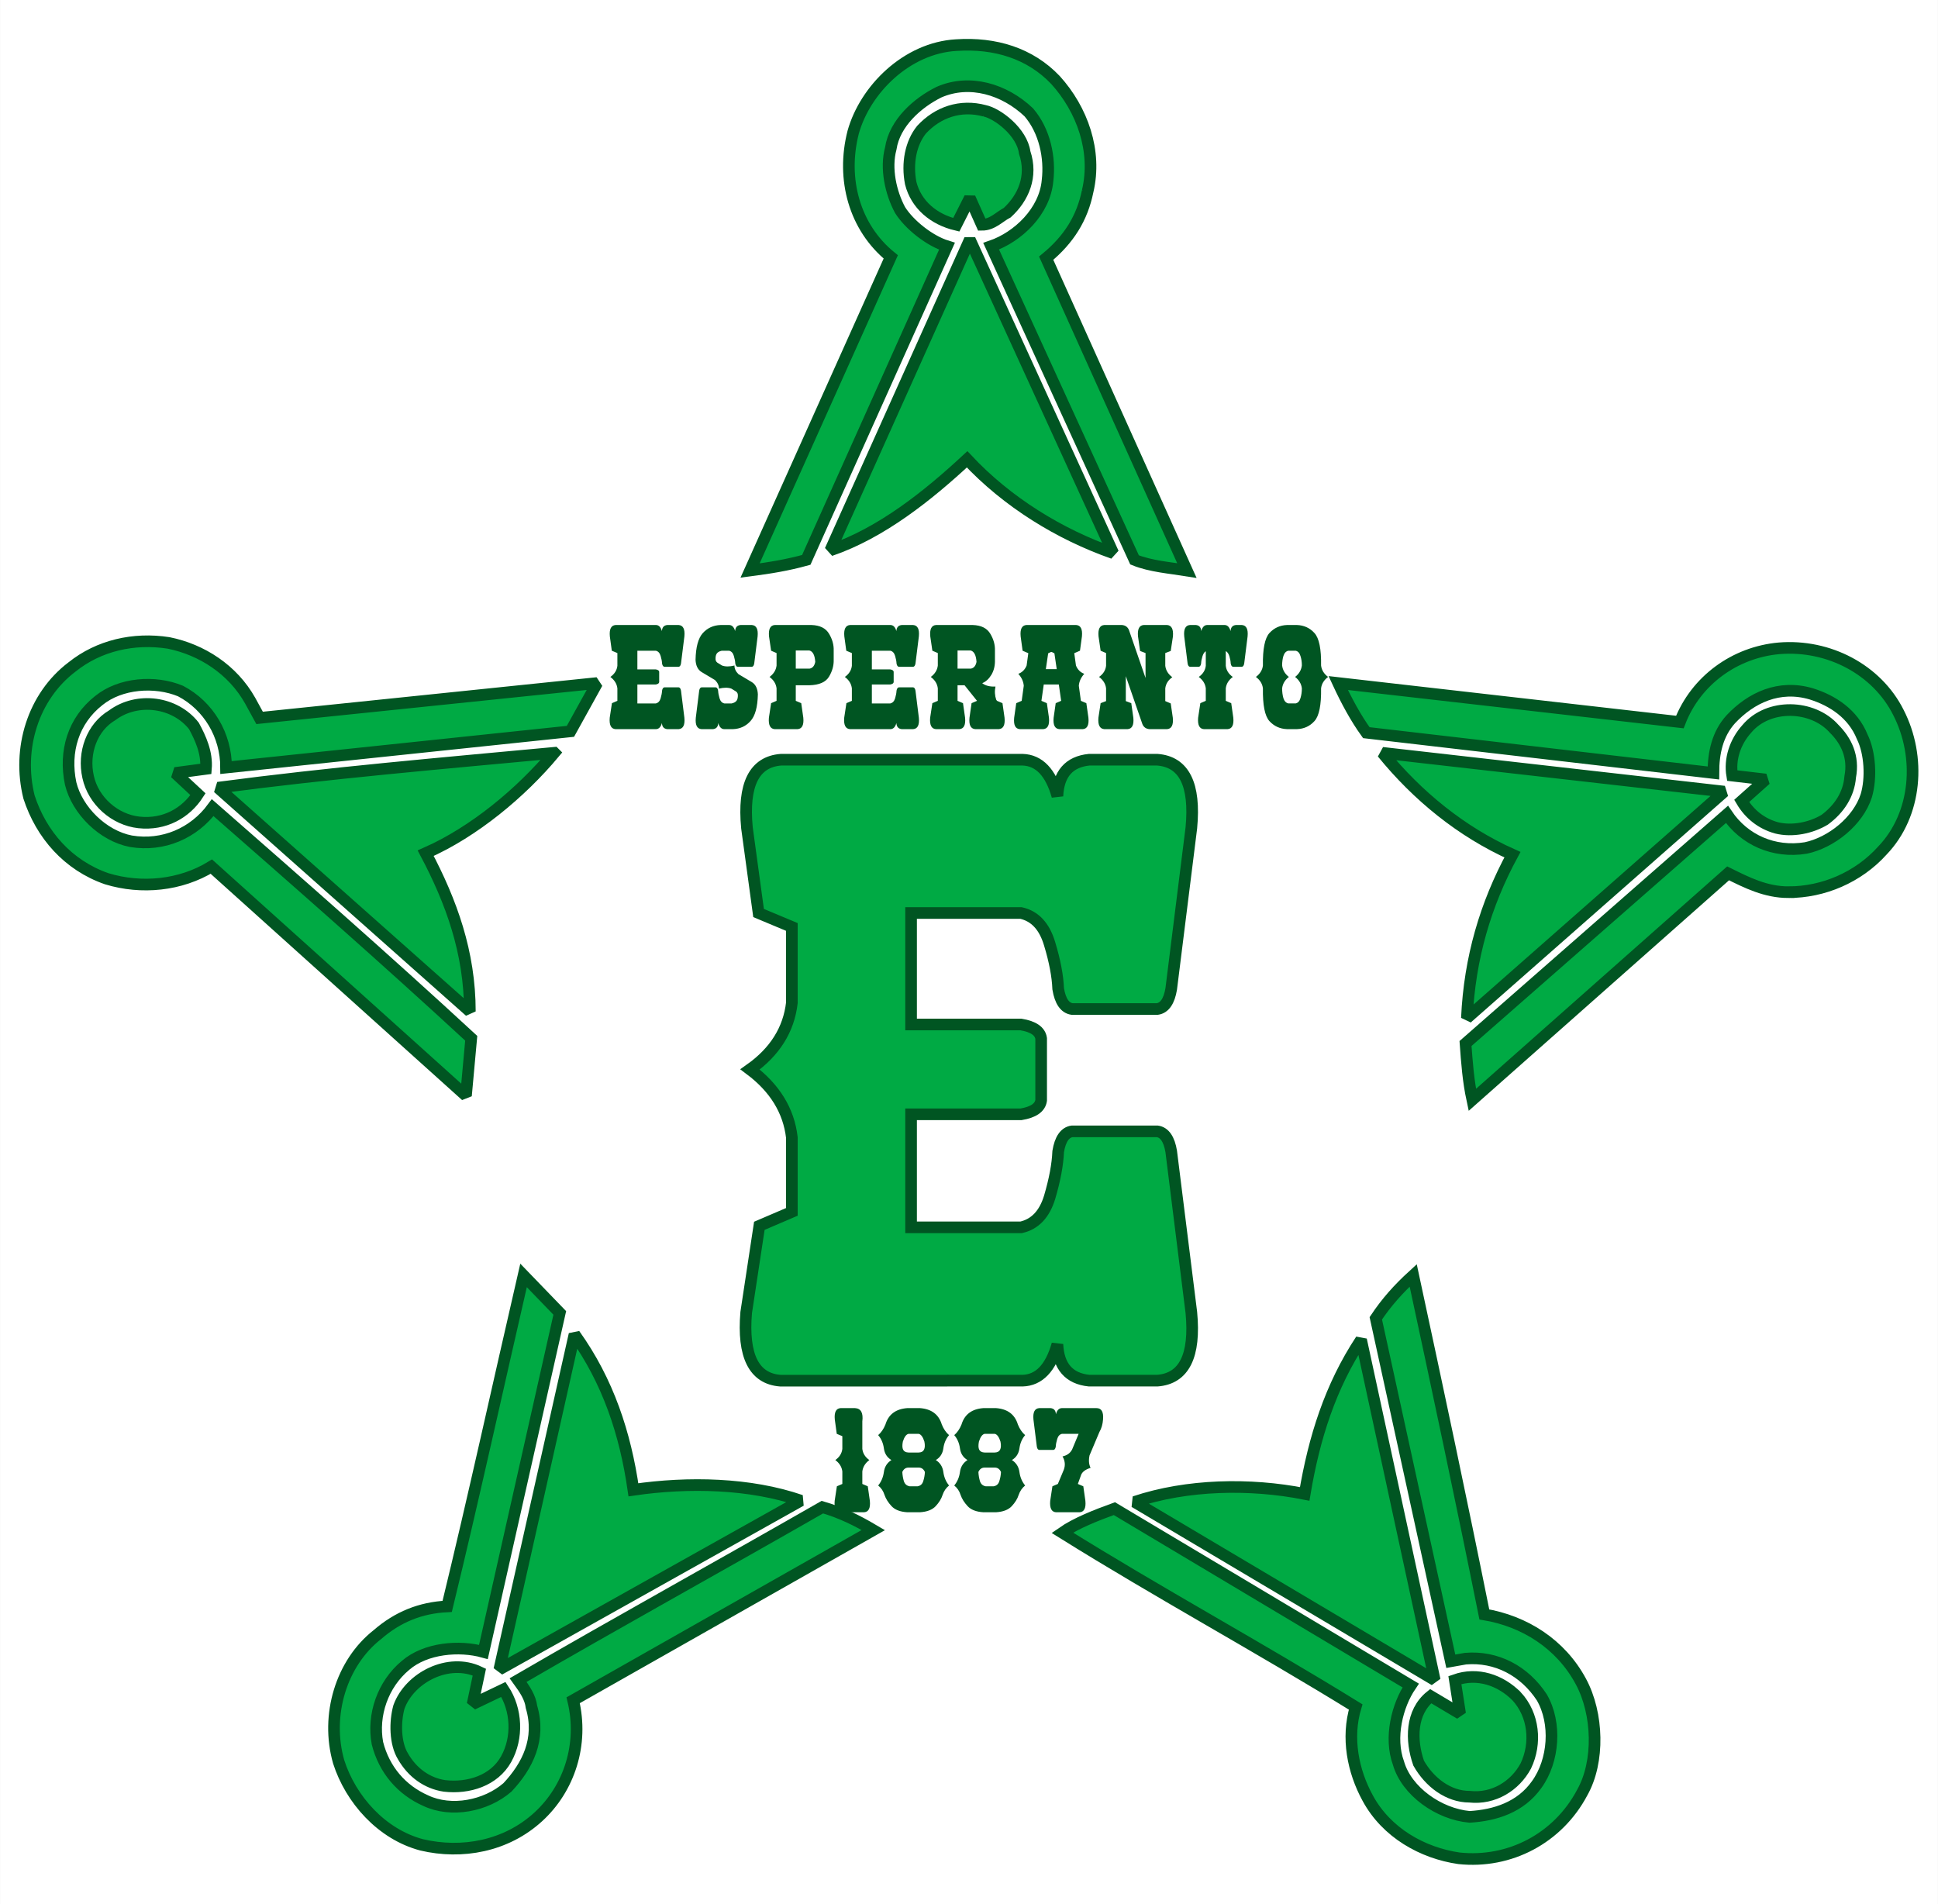 <svg height="2456" viewBox=".05 .094 721.272 708.59" width="2500" xmlns="http://www.w3.org/2000/svg"><rect x=".05" y=".094" width="721.272" height="708.59" fill="#333333" stroke="none"/><path d="m.05.094h721.272v708.59h-721.272z" fill="#fff"/><g fill="#0a4" stroke="#052" stroke-miterlimit="2.13"><path d="m404.847 71.256c3.535-14.93-2.02-30.414-11.973-41.387-9.449-9.93-22.43-13.953-36.926-12.984-18.395 1.043-33.902 16.457-38.37 32.426-4.474 17.5.503 35.414 13.991 46.387l-52.363 116.722c7.434-.973 13.922-2.016 20.918-3.961l52.36-116.724c-6.488-2.012-13.988-7.984-17.453-13.47-3.46-6.456-5.48-15.483-3.46-22.913 1.44-9.512 9.952-17.012 17.956-20.97 11.47-5 24.38-1.042 33.395 7.5 5.984 6.942 8.004 16.942 6.996 25.41-1.012 11.458-10.96 20.974-20.988 24.442l53.371 116.723c5.984 2.43 13.488 2.988 19.473 3.96l-52.36-116.236c8.437-6.942 13.413-14.93 15.433-24.926zm-368.043 189.562c8.004-6.527 20.914-7.5 30.434-3.543 10.461 5.484 16.953 16.457 16.953 28.469l128.16-13.473 9.953-17.98-125.64 12.98-3.532-6.453c-6.492-11.528-17.957-18.958-30.362-21.458-12.984-2.016-25.965.973-35.918 8.953-14.496 10.973-20.484 30.418-16.012 48.402 4.543 13.957 14.496 25.414 28.922 30.414 12.98 3.953 27.477 2.5 38.945-4.516l94.77 85.27 1.95-21.391c-31.88-29.438-64.337-57.91-96.216-85.82-6.992 9.512-18.465 14.512-30.434 12.5-10.457-2.016-19.98-11.461-22.43-21.457-2.526-11.945 1.01-23.468 10.458-30.898zm628.91 71.312c12.91 0 25.891-5.487 34.906-15.487 12.914-13.47 14.426-34.926 5.988-51.383-8.004-15.97-25.965-25.414-44.426-23.887-16.445 1.457-30.94 11.945-36.93 27.43l-127.152-14.513c3.031 6.527 6.492 12.98 10.461 18.469l129.172 15c0-7.5 1.512-14.512 6.488-20 7.5-7.984 17.961-12.984 29.934-9.441 8.004 2.5 15.504 7.43 18.965 15.969 2.957 5.973 3.465 15.418 1.516 21.94-3.03 9.446-12.98 17.43-22.504 19.446-11.898 1.94-22.934-2.988-29.352-12.5l-97.297 85.266c.508 7.016 1.012 13.957 2.527 20.973l95.204-84.298c6.996 3.469 13.992 7.016 22.5 7.016zm-340.637 237.399c-5.984-3.54-11.973-6.523-18.965-8.54-37.434 21.458-76.309 42.91-113.238 64.368 2.527 3.473 4.547 6.46 4.98 10 3.535 11.94-1.44 21.94-8.945 29.926-8.004 6.945-20.914 9.445-30.434 4.93-8.945-3.957-15.438-11.453-17.96-21.383-1.946-10.488 2.02-21.941 10.46-28.957 7.5-6.457 19.977-7.5 28.992-5l28.414-126.164-13.484-13.961c-9.449 40.902-18.465 82.285-28.418 123.184-9.953.484-18.46 3.957-25.965 10.484-13.414 10.484-19.402 29.926-14.426 47.355 4.473 13.957 15.941 26.94 30.871 30.898 15 3.543 31.445.555 43.418-10.414 11.47-10.484 16.95-26.941 12.984-43.398zm263.321 56.313c-7.5-13.953-20.984-22.426-35.914-24.926-8.512-42.355-17.457-84.297-26.473-126.168-5.48 5-9.949 10-13.918 15.973l27.91 127.625 5.48-.973c11.47-.973 21.93 4.516 28.422 14.445 5.477 9.512 4.543 23.469-1.949 32.426-5.988 8.469-15.508 11.453-24.957 12.012-11.465-1.043-23.438-9.512-26.469-19.996-3.46-9.445-.504-21.457 4.547-28.887l-110.277-65.828c-6.922 2.5-14.426 5.484-19.402 8.96 35.918 22.427 72.773 42.356 109.195 64.853-3.46 11.457-1.012 23.887 4.47 33.887 7 12.984 20.483 20.48 33.972 22.426 18.898 2.016 36.855-7.43 45.871-24.441 6.488-11.46 5.984-29.373-.508-41.388z" stroke-linecap="square" stroke-width="4.328"/><path d="m309.066 204.92c18.97-6.457 36.422-20.414 50.918-33.887 14.934 15.973 34.406 27.914 54.383 34.926l-53.372-116.72zm-102.703 75.34c-42.406 3.957-83.805 7.5-125.203 12.984l93.758 83.254c0-21.945-6.922-40.898-16.44-58.883 17.955-7.918 35.408-22.426 47.885-37.355zm435.407 14.44-127.224-14.44c12.98 15.969 29.426 29.438 48.395 37.91-9.953 18.402-15.94 38.402-16.949 60.828zm-405.982 259.833c-3.027-20.97-9.445-40.414-21.926-57.84l-27.98 124.707 112.223-62.84c-18.899-6.527-41.903-7.011-62.317-4.027zm270.825-55.828c-11.469 17.43-17.457 36.387-20.988 57.355-20.41-4.027-43.852-3.54-63.324 2.984l111.72 66.312zm-140.137-457.379c-9.016-2.43-17.453.559-23.438 7.016-4.043 5-5.484 12.496-4.043 19.926 2.023 7.984 8.516 13.473 16.953 15.484l5.047-10 4.473 10c3.965 0 6.488-2.984 9.45-4.512 5.983-5.488 9.515-13.47 6.487-22.43-1.007-7.5-9.953-14.441-14.929-15.484zm-314.742 264.832c9.52 1.039 17.453-3.473 21.996-10.484l-8.512-7.914 11.47-1.531c.503-5.97-2.02-11.457-4.47-15.97-7-8.956-20.992-10.972-30.438-3.956-7.5 4.445-10.965 13.957-8.945 22.914 1.946 8.957 9.953 15.968 18.9 16.94zm605.472-15.969-8.945 7.984c2.957 5 7.43 8.469 12.91 10 5.984 1.523 12.984 0 17.961-2.988 5.48-4.027 9.016-9.512 9.516-15.97 1.445-7.5-1.512-13.472-5.984-17.913-8.004-9.027-24.449-9.516-32.453 0-4.473 4.93-6.492 11.453-5.484 17.426zm-469.808 338.641-11.469 5.488 2.523-11.945c-11.469-5.484-25.965 2.016-29.934 12.984-1.512 5.488-1.512 13.473 1.516 18.402 3.461 6.039 8.945 9.996 15.434 10.969 8.945 1.043 18.465-1.945 22.938-9.93 4.468-7.984 3.968-18.468-1.008-25.968zm377.058 2.5c-5.988-5.973-14.5-8.957-22.938-5.973l1.95 12.5-10.966-6.527c-7.426 5.973-7.426 16.457-4.469 24.93 3.965 7.012 10.961 12.496 18.965 12.496 8.945.973 16.95-4.027 20.918-11.457 4.04-8.47 3.032-18.957-3.46-25.97z" stroke-linecap="square" stroke-width="4.328"/><path d="m290.436 513.92q-14.695-1.153-12.678-25.357l4.898-32.273 12.102-5.186v-27.662q-1.729-14.983-15.56-25.356 13.831-9.797 15.56-24.78v-28.239l-12.39-5.186-4.322-31.696q-2.305-24.204 12.678-25.357h89.901q9.22.288 12.966 13.543.577-12.39 11.814-13.543h25.357q14.983 1.153 12.678 25.357l-7.491 59.934q-1.153 6.915-5.187 7.491h-31.696q-4.034-.576-5.186-7.491-.289-7.204-3.17-16.713-2.881-9.797-10.661-11.525h-40.917v41.492h40.917q6.915 1.153 7.491 5.187v23.051q-.576 4.034-7.491 5.187h-40.917v42.069h40.917q7.78-1.73 10.661-11.238 2.881-9.797 3.17-17 1.152-6.916 5.186-7.492h31.696q4.034.576 5.187 7.492l7.491 59.934q2.305 24.204-12.678 25.356h-25.357q-11.237-1.152-11.814-13.543-3.745 13.255-12.966 13.543z" stroke-width="4.328"/></g><g fill="#052" stroke-width="1.237"><path d="m229.098 271.45q-2.464-.193-2.126-4.252l.822-5.412 2.029-.87v-4.639q-.29-2.512-2.61-4.252 2.32-1.643 2.61-4.156v-4.735l-2.078-.87-.725-5.315q-.386-4.06 2.127-4.252h15.076q1.546.048 2.174 2.27.097-2.077 1.981-2.27h4.252q2.513.193 2.127 4.252l-1.257 10.05q-.193 1.16-.87 1.257h-5.315q-.676-.097-.87-1.256-.048-1.208-.531-2.803-.483-1.643-1.788-1.933h-6.862v6.958h6.862q1.16.194 1.256.87v3.866q-.096.676-1.256.87h-6.862v7.054h6.862q1.305-.29 1.788-1.884.483-1.643.531-2.851.194-1.16.87-1.256h5.315q.677.096.87 1.256l1.257 10.05q.386 4.06-2.127 4.253h-4.252q-1.884-.193-1.98-2.271-.63 2.223-2.175 2.271zm32.037-21.261q-2.078-1.305-2.223-4.542.145-7.104 2.706-9.955 2.61-2.85 6.572-2.995h3.286q1.546.048 2.174 2.27.097-2.077 1.981-2.27h4.252q2.513.193 2.127 4.252l-1.257 10.05q-.193 1.16-.87 1.257h-5.315q-.676-.097-.87-1.256-.048-1.208-.531-2.803-.483-1.643-1.788-1.933h-2.706q-1.305.29-1.836 1.015-.532.725-.483 2.174.048 1.015 1.16 1.547l1.256.773q1.836.676 4.638 0-.048 1.691 1.45 3.189l5.025 2.996q2.078 1.304 2.223 4.542-.145 7.103-2.754 9.954-2.561 2.851-6.523 2.996h-3.286q-1.546-.048-2.175-2.271-.096 2.078-1.98 2.271h-4.253q-2.513-.193-2.126-4.252l1.256-10.051q.193-1.16.87-1.256h5.315q.677.096.87 1.256.048 1.208.532 2.85.483 1.596 1.787 1.885h2.706q1.305-.29 1.837-1.014.531-.725.483-2.175-.048-1.014-1.16-1.546l-1.256-.773q-1.836-.677-4.639 0 .048-1.691-1.45-3.19zm40.106-8.022h-5.025v6.765h5.122q1.691-.29 2.126-2.512-.242-3.77-2.223-4.252zm-12.901 29.283q-2.465-.193-2.126-4.252l.821-5.412 2.03-.87v-4.639q-.29-2.512-2.61-4.252 2.32-1.74 2.61-4.252v-4.64l-2.03-.869-.773-5.315q-.387-4.06 2.126-4.252h13.675q4.687.145 6.523 3.237 1.836 3.044 1.74 6.234v3.479q.096 3.189-1.74 6.281-1.836 3.045-7.248 3.19h-5.122v5.798l2.03.87.773 5.412q.386 4.059-2.127 4.252h-8.504zm28.026 0q-2.465-.193-2.126-4.252l.821-5.412 2.03-.87v-4.639q-.29-2.512-2.61-4.252 2.32-1.643 2.61-4.156v-4.735l-2.078-.87-.725-5.315q-.387-4.06 2.126-4.252h15.076q1.547.048 2.175 2.27.096-2.077 1.98-2.27h4.253q2.513.193 2.126 4.252l-1.256 10.05q-.193 1.16-.87 1.257h-5.315q-.677-.097-.87-1.256-.048-1.208-.532-2.803-.483-1.643-1.787-1.933h-6.862v6.958h6.862q1.16.194 1.256.87v3.866q-.097.676-1.256.87h-6.862v7.054h6.862q1.304-.29 1.787-1.884.484-1.643.532-2.851.193-1.16.87-1.256h5.315q.677.096.87 1.256l1.256 10.05q.387 4.06-2.126 4.253h-4.252q-1.885-.193-1.981-2.271-.628 2.223-2.175 2.271zm44.89-29.283h-4.832v6.765h4.929q1.69-.29 2.126-2.512-.242-3.77-2.223-4.252zm-12.902 29.283q-2.464-.193-2.126-4.252l.822-5.412 2.03-.87v-4.639q-.29-2.512-2.61-4.252 2.32-1.74 2.61-4.252v-4.64l-2.03-.869-.774-5.315q-.386-4.06 2.127-4.252h13.674q4.688.145 6.524 3.237 1.836 3.044 1.74 6.234v3.479q.096 3.189-1.305 5.557-1.402 2.319-3.431 3.14 1.788 1.402 4.929 1.257-.532 2.56.29 4.928l.29.387 2.029.87.773 5.412q.387 4.059-2.126 4.252h-8.795q-2.512-.193-2.126-4.252l.773-5.412 2.03-.87-4.639-5.798h-2.61v5.798l2.03.87.773 5.412q.387 4.059-2.126 4.252zm45.76-16.622h-5.605l-.87 6.088 2.03.87.773 5.412q.386 4.059-2.126 4.252h-8.746q-2.465-.193-2.078-4.252l.773-5.412 2.03-.87.773-5.605q-.194-2.416-2.03-4.446 2.174-.821 3.093-3.092l.628-4.59-2.126-.919-.725-5.315q-.387-4.06 2.126-4.252h18.555q2.513.193 2.126 4.252l-.725 5.315-2.126.918.629 4.59q.918 2.272 3.092 3.093-1.836 2.03-2.03 4.446l.774 5.605 2.03.87.772 5.412q.387 4.059-2.077 4.252h-8.747q-2.512-.193-2.126-4.252l.773-5.412 2.03-.87zm-2.947-12.08-1.015.483-.87 5.895h4.059l-.87-5.895-.966-.484zm19.859 28.702q-2.512-.193-2.174-4.252l.822-5.412 2.029-.773v-4.736q-.29-2.512-2.61-4.252 2.32-1.643 2.61-4.156v-4.735l-2.03-.87-.773-5.315q-.386-4.06 2.126-4.252h6.572q1.885.145 2.61 1.836l6.185 17.879v-9.278l-2.03-.773-.773-5.412q-.387-4.06 2.126-4.252h8.698q2.513.193 2.174 4.252l-.821 5.412-2.03.773v4.735q.29 2.513 2.61 4.253-2.32 1.643-2.61 4.155v4.736l2.03.87.773 5.315q.387 4.059-2.126 4.252h-6.572q-1.884-.145-2.61-1.836l-6.184-17.879v9.278l2.03.773.772 5.412q.387 4.059-2.126 4.252zm37.063 0q-2.465-.193-2.126-4.252l.821-5.412 2.03-.87v-4.639q-.29-2.512-2.61-4.252 2.32-1.643 2.61-4.156v-5.412q-.822.484-1.257 1.933-.435 1.402-.483 2.61-.193 1.16-.87 1.256h-3.286q-.676-.097-.87-1.256l-1.256-10.051q-.386-4.06 2.126-4.252h2.223q1.885.193 1.981 2.27.628-2.222 2.175-2.27h6.571q1.547.048 2.175 2.27.096-2.077 1.98-2.27h2.224q2.512.193 2.126 4.252l-1.257 10.05q-.193 1.16-.87 1.257h-3.285q-.677-.097-.87-1.256-.048-1.208-.483-2.658t-1.353-1.933v5.46q.29 2.513 2.61 4.156-2.32 1.74-2.61 4.252v4.639l2.03.87.772 5.412q.387 4.059-2.126 4.252zm30.973 0q-3.962-.145-6.571-2.996-2.561-2.85-2.416-12.177-.29-2.512-2.61-4.252 2.32-1.74 2.61-4.252-.145-9.23 2.416-12.08 2.609-2.851 6.571-2.996h3.673q3.962.145 6.523 2.995 2.61 2.851 2.464 12.08.29 2.513 2.61 4.253-2.32 1.74-2.61 4.252.145 9.326-2.464 12.177-2.56 2.851-6.523 2.996zm.484-29.186q-1.305.29-1.837 1.933-.483 1.595-.483 3.527.29 2.561 2.513 4.301-2.223 1.74-2.513 4.252 0 1.981.483 3.673.532 1.643 1.837 1.932h2.706q1.304-.29 1.787-1.932.532-1.692.532-3.673-.29-2.512-2.513-4.252 2.223-1.74 2.513-4.3 0-1.933-.532-3.528-.483-1.643-1.787-1.933z"/><path d="m312.82 562.892q-2.465-.193-2.127-4.252l.822-5.412 2.03-.87v-4.639q-.29-2.513-2.61-4.252 2.32-1.643 2.61-4.156v-4.735l-2.078-.87-.725-5.315q-.387-4.06 2.126-4.253h5.412q3.286.194 2.706 4.929v10.244q.29 2.513 2.61 4.156-2.32 1.74-2.61 4.252v4.639l2.03.87.772 5.412q.387 4.059-2.126 4.252zm29.62 0h-4.735q-3.962-.242-5.847-2.271-1.884-2.03-2.61-4.156-.676-2.174-2.367-3.527 1.74-2.126 2.126-5.026.387-2.899 2.803-4.445-2.416-1.45-2.803-4.35-.386-2.898-2.126-4.928 1.691-1.45 2.706-3.962 1.691-5.606 8.118-6.089h4.735q6.427.483 8.118 6.089 1.015 2.512 2.706 3.962-1.74 2.03-2.126 4.929-.386 2.9-2.802 4.349 2.416 1.546 2.802 4.445.387 2.9 2.126 5.026-1.69 1.353-2.416 3.527-.676 2.126-2.56 4.156-1.885 2.03-5.848 2.27zm-.87-9.664q1.595-.29 2.079-1.885.531-1.643.628-3.43-.725-1.644-2.32-1.644h-3.769q-1.594 0-2.32 1.643.097 1.788.58 3.431.532 1.595 2.127 1.885zm.387-12.564q1.498-.048 1.981-1.063.532-1.015.145-2.996-.821-2.61-2.126-2.9h-3.769q-1.304.29-2.126 2.9-.386 1.981.097 2.996.531 1.015 2.03 1.063zm28.8 22.228h-4.736q-3.962-.242-5.847-2.271-1.884-2.03-2.609-4.156-.676-2.174-2.368-3.527 1.74-2.126 2.126-5.026.387-2.899 2.803-4.445-2.416-1.45-2.803-4.35-.386-2.898-2.126-4.928 1.692-1.45 2.706-3.962 1.692-5.606 8.118-6.089h4.736q6.426.483 8.118 6.089 1.014 2.512 2.706 3.962-1.74 2.03-2.126 4.929-.387 2.9-2.803 4.349 2.416 1.546 2.803 4.445.386 2.9 2.126 5.026-1.692 1.353-2.416 3.527-.677 2.126-2.561 4.156-1.885 2.03-5.847 2.27zm-.87-9.664q1.595-.29 2.078-1.885.531-1.643.628-3.43-.725-1.644-2.32-1.644h-3.769q-1.594 0-2.319 1.643.097 1.788.58 3.431.531 1.595 2.126 1.885zm.386-12.564q1.498-.048 1.982-1.063.531-1.015.145-2.996-.822-2.61-2.127-2.9h-3.769q-1.304.29-2.126 2.9-.386 1.981.097 2.996.532 1.015 2.03 1.063zm31.216-6.958h-6.185q-1.305.29-1.788 1.933-.483 1.594-.532 2.802-.193 1.16-.87 1.257h-5.314q-.676-.097-.87-1.257l-1.256-10.05q-.386-4.06 2.126-4.253h4.253q1.884.194 1.98 2.271.629-2.222 2.175-2.27h12.95q2.755 0 2.416 4.203-.193 2.706-1.353 4.687l-3.672 8.698q-.58 2.706.387 4.639-2.755.87-3.48 2.513l-1.256 3.479 2.03.87.773 5.412q.386 4.059-2.126 4.252h-8.843q-2.465-.193-2.126-4.252l.821-5.412 2.03-.87 2.222-5.316q.918-2.512-.483-4.928 2.561-.58 3.576-2.61z"/></g></svg>